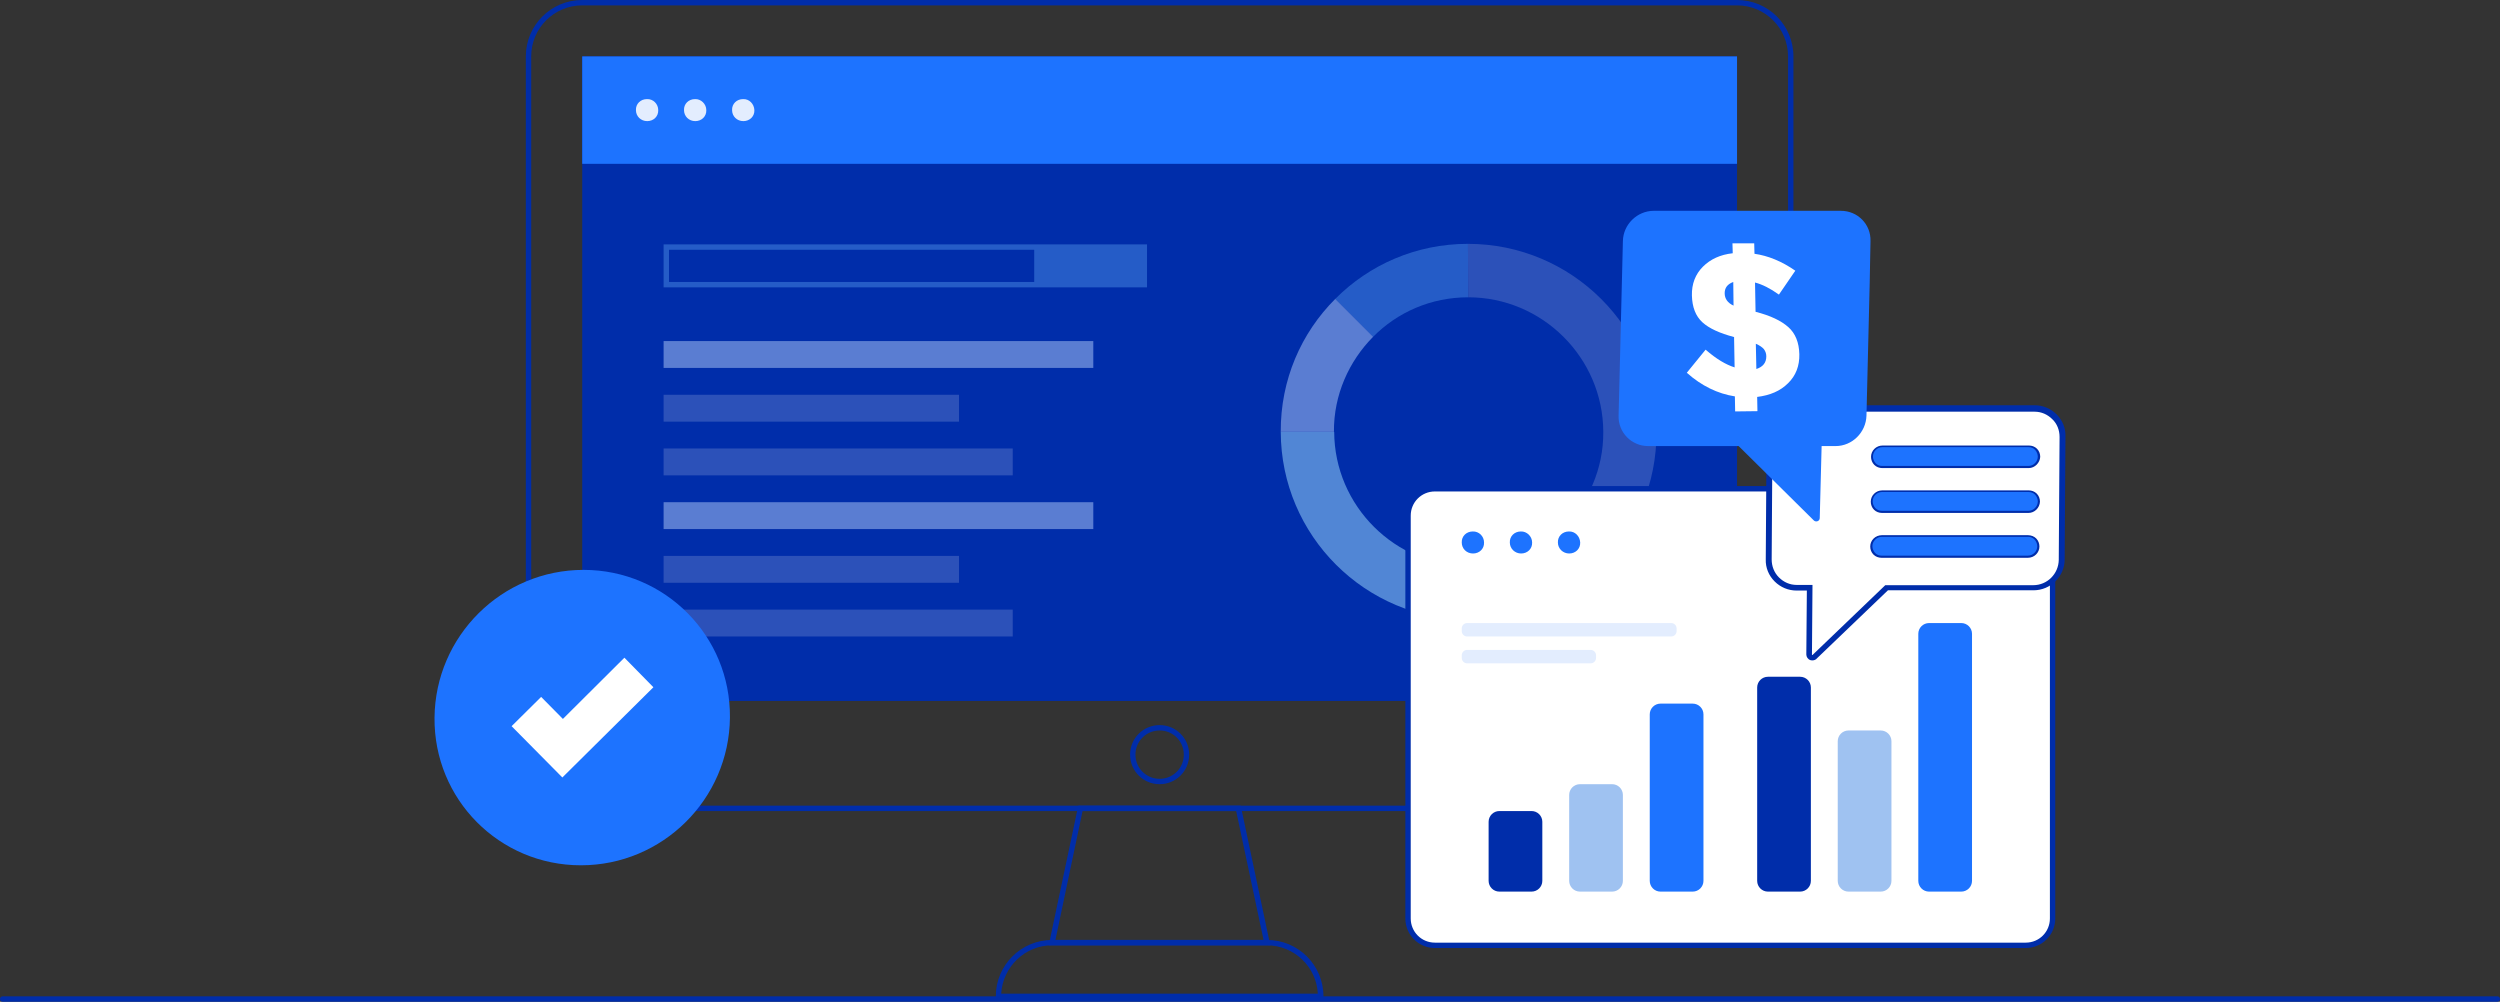 <?xml version="1.0" encoding="utf-8"?>
<!-- Generator: Adobe Illustrator 24.1.3, SVG Export Plug-In . SVG Version: 6.00 Build 0)  -->
<svg version="1.1" id="Layer_2_1_" xmlns="http://www.w3.org/2000/svg" xmlns:xlink="http://www.w3.org/1999/xlink" x="0px" y="0px"
	 viewBox="0 0 930.9 373" style="enable-background:new 0 0 930.9 373;" xml:space="preserve">
<rect x="0" y="0" width="930.9" height="373" fill="#333333" stroke="none"/>
<style type="text/css">
	.st0{fill:#002DAA;}
	.st1{fill:#1D73FF;}
	.st2{fill:#E3EDFE;}
	.st3{opacity:0.5;}
	.st4{fill:#4A8CE4;}
	.st5{fill:#B3CDFA;}
	.st6{fill:#5875C7;}
	.st7{fill:#A2DFFF;}
	.st8{fill:#FFFFFF;}
	.st9{fill:#9FC2F1;}
</style>
<path class="st0" d="M929.9,373H1c-0.6,0-1-0.4-1-1s0.4-1,1-1h928.9c0.6,0,1,0.4,1,1S930.5,373,929.9,373z"/>
<g>
	<g>
		<path class="st0" d="M646.8,302h-430c-11.6,0-21-9.4-21-21V21c0-11.6,9.4-21,21-21h430c11.6,0,21,9.4,21,21v260
			C667.8,292.6,658.4,302,646.8,302z M216.8,2c-10.5,0-19,8.5-19,19v260c0,10.5,8.5,19,19,19h430c10.5,0,19-8.5,19-19V21
			c0-10.5-8.5-19-19-19L216.8,2L216.8,2z"/>
		<rect x="216.8" y="21" class="st0" width="430" height="240"/>
		<rect x="216.8" y="21" class="st1" width="430" height="40"/>
		<path class="st0" d="M492.8,372h-122v-1c0-11.6,9.4-21,21-21h80c11.6,0,21,9.4,21,21V372z M372.8,370h117.9c-0.5-10-8.8-18-19-18
			h-80C381.7,352,373.4,360,372.8,370z"/>
		<path class="st0" d="M473,352h-82.5l11-52H462L473,352z M393,350h77.5l-10.2-48h-57.2L393,350z"/>
		<path class="st0" d="M431.8,292c-6.1,0-11-4.9-11-11s4.9-11,11-11s11,4.9,11,11S437.9,292,431.8,292z M431.8,272c-5,0-9,4-9,9
			s4,9,9,9s9-4,9-9S436.8,272,431.8,272z"/>
		<path class="st2" d="M245.1,41c0.1,2.3-1.7,4.1-4.1,4.1s-4.2-1.8-4.2-4.1c-0.1-2.3,1.7-4.1,4.1-4.1
			C243.2,36.8,245.1,38.7,245.1,41z"/>
		<path class="st2" d="M263,41c0.1,2.3-1.7,4.1-4.1,4.1s-4.2-1.8-4.2-4.1c-0.1-2.3,1.7-4.1,4.1-4.1C261,36.8,263,38.7,263,41z"/>
		<path class="st2" d="M280.9,41c0.1,2.3-1.7,4.1-4.1,4.1s-4.2-1.8-4.2-4.1c-0.1-2.3,1.7-4.1,4.1-4.1C279,36.8,280.8,38.7,280.9,41z
			"/>
		<g class="st3">
			<path class="st4" d="M387.1,91h-140v16h140h40V91H387.1z M385.1,105h-136V93h136V105z"/>
			<path class="st5" d="M407.1,137h-160v-10h160V137z"/>
			<path class="st6" d="M357.1,157h-110v-10h110V157z"/>
			<path class="st6" d="M377.1,177h-130v-10h130V177z"/>
			<path class="st5" d="M407.1,197h-160v-10h160V197z"/>
			<path class="st6" d="M357.1,217h-110v-10h110V217z"/>
			<path class="st6" d="M377.1,237h-130v-10h130V237z"/>
		</g>
		<g class="st3">
			<path class="st4" d="M546.7,110.7L546.7,110.7l-0.1-19.9l0,0c-19.3,0-36.8,7.8-49.4,20.5l14.1,14.1
				C520.3,116.3,532.8,110.7,546.7,110.7L546.7,110.7z"/>
			<path class="st6" d="M546.6,90.8l0.1,19.9c27.6,0,50.2,22.5,50.3,50.1l0,0c0.1,13.8-5.6,26.3-14.6,35.4l14.1,14.1
				c12.7-12.7,20.4-30.1,20.3-49.5l0,0C616.7,122.1,585.3,90.8,546.6,90.8L546.6,90.8z"/>
			<path class="st5" d="M496.7,160.8c-0.1-13.8,5.6-26.3,14.6-35.4l-14.1-14.1c-12.7,12.7-20.4,30.1-20.3,49.5H496.7L496.7,160.8z"
				/>
			<path class="st7" d="M582.4,196.2c-9.1,9.1-21.5,14.7-35.3,14.7c-27.6,0-50.2-22.5-50.3-50.1h-19.9c0.1,38.7,31.5,70,70.2,70
				c19.3,0,36.8-7.8,49.4-20.5L582.4,196.2L582.4,196.2z"/>
		</g>
	</g>
	<g>
		<g>
			<path class="st8" d="M524.3,342V192c0-5.5,4.5-10,10-10h220c5.5,0,10,4.5,10,10v150c0,5.5-4.5,10-10,10h-220
				C528.8,352,524.3,347.5,524.3,342z"/>
			<path class="st0" d="M754.3,353h-220c-6.1,0-11-4.9-11-11V192c0-6.1,4.9-11,11-11h220c6.1,0,11,4.9,11,11v150
				C765.3,348.1,760.4,353,754.3,353z M534.3,351h220c5,0,9-4,9-9V192c0-5-4-9-9-9h-220c-5,0-9,4-9,9v150
				C525.3,347,529.3,351,534.3,351z"/>
		</g>
		<g>
			<path class="st1" d="M552.6,202c0.1,2.3-1.7,4.1-4.1,4.1c-2.4,0-4.2-1.8-4.2-4.1c-0.1-2.3,1.7-4.1,4.1-4.1
				C550.7,197.8,552.6,199.7,552.6,202z"/>
			<path class="st1" d="M570.5,202c0.1,2.3-1.7,4.1-4.1,4.1c-2.3,0-4.2-1.8-4.2-4.1c-0.1-2.3,1.7-4.1,4.1-4.1
				C568.5,197.8,570.5,199.7,570.5,202z"/>
			<path class="st1" d="M588.4,202c0.1,2.3-1.7,4.1-4.1,4.1c-2.3,0-4.2-1.8-4.2-4.1c-0.1-2.3,1.7-4.1,4.1-4.1
				C586.5,197.8,588.3,199.7,588.4,202z"/>
		</g>
		<g>
			<path class="st0" d="M574.3,306v22c0,2.2-1.8,4-4,4h-12c-2.2,0-4-1.8-4-4v-22c0-2.2,1.8-4,4-4h12
				C572.5,302,574.3,303.8,574.3,306z"/>
			<path class="st9" d="M604.3,296v32c0,2.2-1.8,4-4,4h-12c-2.2,0-4-1.8-4-4v-32c0-2.2,1.8-4,4-4h12
				C602.5,292,604.3,293.8,604.3,296z"/>
			<path class="st1" d="M634.3,266v62c0,2.2-1.8,4-4,4h-12c-2.2,0-4-1.8-4-4v-62c0-2.2,1.8-4,4-4h12
				C632.5,262,634.3,263.8,634.3,266z"/>
			<path class="st0" d="M674.3,256v72c0,2.2-1.8,4-4,4h-12c-2.2,0-4-1.8-4-4v-72c0-2.2,1.8-4,4-4h12
				C672.5,252,674.3,253.8,674.3,256z"/>
			<path class="st9" d="M704.3,276v52c0,2.2-1.8,4-4,4h-12c-2.2,0-4-1.8-4-4v-52c0-2.2,1.8-4,4-4h12
				C702.5,272,704.3,273.8,704.3,276z"/>
			<path class="st1" d="M734.3,236v92c0,2.2-1.8,4-4,4h-12c-2.2,0-4-1.8-4-4v-92c0-2.2,1.8-4,4-4h12
				C732.5,232,734.3,233.8,734.3,236z"/>
		</g>
		<path class="st2" d="M622.3,237h-76c-1.1,0-2-0.9-2-2v-1c0-1.1,0.9-2,2-2h76c1.1,0,2,0.9,2,2v1C624.3,236.1,623.4,237,622.3,237z"
			/>
		<path class="st2" d="M592.3,247h-46c-1.1,0-2-0.9-2-2v-1c0-1.1,0.9-2,2-2h46c1.1,0,2,0.9,2,2v1C594.3,246.1,593.4,247,592.3,247z"
			/>
	</g>
	<g>
		<path class="st1" d="M271.8,267.2c-0.3,30.4-25.1,55-55.5,55s-54.8-24.6-54.5-55s25.1-55,55.5-55
			C247.7,212.2,272.1,236.9,271.8,267.2L271.8,267.2z"/>
		<polygon class="st8" points="209.4,289.5 190.5,270.4 201.5,259.5 209.6,267.7 232.5,244.9 243.3,255.9 		"/>
	</g>
	<g>
		<g>
			<g>
				<g>
					<path class="st8" d="M659,162.4l-0.3,45.8c0,5.8,4.6,10.5,10.4,10.5h4.8l-0.1,10.7l-0.1,14.2c0,1.1,1.4,1.6,2.1,0.8l26.7-25.6
						h54.7c5.8,0,10.5-4.7,10.5-10.5l0.3-45.8c0-5.8-4.6-10.5-10.4-10.5h-88.2C663.7,152,659,156.6,659,162.4L659,162.4z"/>
					<path class="st0" d="M674.9,245.9c-0.3,0-0.5,0-0.8-0.1c-0.9-0.3-1.5-1.2-1.5-2.1l0.2-23.8H669c-3.1,0-6-1.2-8.2-3.4
						c-2.2-2.2-3.4-5.1-3.3-8.2l0.3-44.8l0,0v-1.1c0-6.4,5.3-11.5,11.6-11.5h88.2c3.1,0,6,1.2,8.2,3.4s3.4,5.1,3.3,8.2l-0.3,45.8
						c0,6.4-5.3,11.5-11.6,11.5H703l-26.4,25.3C676.2,245.6,675.6,245.9,674.9,245.9z M660,162.1v0.4l-0.3,45.8
						c0,2.5,0.9,4.9,2.7,6.7c1.8,1.8,4.1,2.8,6.6,2.8h5.9l-0.2,26c0,0,0,0.1,0.1,0.1s0.1,0,0.1,0l0.1-0.1l27-25.9h55.1
						c5.2,0,9.4-4.2,9.5-9.4l0.3-45.8c0-2.5-0.9-4.9-2.7-6.6c-1.8-1.8-4.1-2.8-6.6-2.8h-88.2C664.4,153,660.3,157.1,660,162.1z"/>
				</g>
				<g>
					<path class="st1" d="M700.9,173.9h54.5c2.1,0,3.9-1.7,3.9-3.9l0,0c0-2.1-1.7-3.9-3.8-3.9H701c-2.1,0-3.9,1.7-3.9,3.9l0,0
						C697,172.1,698.7,173.9,700.9,173.9z"/>
					<path class="st0" d="M755.4,174.3h-54.5c-1.1,0-2.2-0.4-3-1.2s-1.2-1.9-1.2-3c0-2.3,1.9-4.2,4.3-4.2h54.5c1.1,0,2.2,0.4,3,1.2
						s1.2,1.9,1.2,3C759.6,172.3,757.7,174.3,755.4,174.3z M700.9,166.5c-1.9,0-3.5,1.6-3.5,3.5c0,0.9,0.4,1.8,1,2.5
						c0.7,0.7,1.5,1,2.4,1h54.5c1.9,0,3.5-1.6,3.5-3.5c0-0.9-0.4-1.8-1-2.5c-0.7-0.7-1.5-1-2.4-1H700.9z"/>
				</g>
				<g>
					<path class="st1" d="M700.8,190.6h54.5c2.1,0,3.9-1.7,3.9-3.9l0,0c0-2.1-1.7-3.9-3.8-3.9h-54.5c-2.1,0-3.9,1.7-3.9,3.9l0,0
						C696.9,188.9,698.6,190.6,700.8,190.6z"/>
					<path class="st0" d="M755.3,191h-54.5c-1.1,0-2.2-0.4-3-1.2s-1.2-1.9-1.2-3c0-2.3,1.9-4.2,4.3-4.2h54.5c1.1,0,2.2,0.4,3,1.2
						s1.2,1.9,1.2,3C759.5,189.1,757.6,191,755.3,191z M700.8,183.2c-1.9,0-3.5,1.6-3.5,3.5c0,0.9,0.4,1.8,1,2.5
						c0.7,0.7,1.5,1,2.5,1h54.5c1.9,0,3.5-1.6,3.5-3.5c0-0.9-0.4-1.8-1-2.5c-0.7-0.7-1.5-1-2.5-1H700.8z"/>
				</g>
				<g>
					<path class="st1" d="M700.6,207.3h54.5c2.1,0,3.9-1.7,3.9-3.9l0,0c0-2.1-1.7-3.9-3.8-3.9h-54.5c-2.1,0-3.9,1.7-3.9,3.9l0,0
						C696.8,205.6,698.5,207.3,700.6,207.3z"/>
					<path class="st0" d="M755.1,207.7h-54.5c-1.1,0-2.2-0.4-3-1.2s-1.2-1.9-1.2-3c0-2.3,1.9-4.2,4.3-4.2h54.5c1.1,0,2.2,0.4,3,1.2
						s1.2,1.9,1.2,3C759.4,205.8,757.5,207.7,755.1,207.7z M700.7,199.9c-1.9,0-3.5,1.6-3.5,3.5c0,0.9,0.4,1.8,1,2.5
						c0.7,0.7,1.5,1,2.4,1h54.5c1.9,0,3.5-1.6,3.5-3.5c0-0.9-0.4-1.8-1-2.5c-0.7-0.7-1.5-1-2.4-1H700.7z"/>
				</g>
			</g>
			<path class="st1" d="M696.2,105.5l-1.2,49.3c-0.2,6.2-5.3,11.3-11.5,11.3h-5.2l-0.3,11.5l-0.4,15.3c0,1.2-1.5,1.7-2.3,0.8
				l-27.9-27.6h-33.7c-6.2,0-11.2-5.1-11-11.3l1.6-65c0.1-6.2,5.3-11.3,11.5-11.3h69.7c6.2,0,11.2,5,11,11.3L696.2,105.5z"/>
		</g>
		<path class="st8" d="M646.1,153.2l-0.1-5.6c-6.4-1-12.4-3.9-17.9-8.8l7-8.6c4,3.5,7.6,5.6,10.8,6.6l-0.2-11.3
			c-5.3-1.4-9.3-3.2-11.8-5.5s-3.8-5.6-3.9-10c-0.1-4.3,1.3-7.9,4.1-10.7s6.5-4.5,11.1-5l-0.1-3.7h8.1l0.1,3.9
			c5,0.7,10.2,2.8,15.2,6.3l-6.1,8.9c-3.2-2.3-6.2-3.8-8.9-4.5l0.2,10.9c5.5,1.4,9.5,3.3,12.2,5.7c2.6,2.3,4,5.7,4.1,10.1
			c0.1,4.3-1.3,8-4.2,10.8c-2.9,2.9-6.7,4.5-11.5,5.1l0.1,5.3L646.1,153.2L646.1,153.2L646.1,153.2z M645.4,105
			c-2.2,0.8-3.2,2.2-3.2,4.2s1.1,3.6,3.3,4.6L645.4,105L645.4,105z M657.7,132.7c0-1-0.3-1.9-0.9-2.7c-0.6-0.7-1.6-1.4-3-2l0.2,9.4
			C656.5,136.6,657.7,135,657.7,132.7L657.7,132.7z"/>
	</g>
</g>
</svg>
